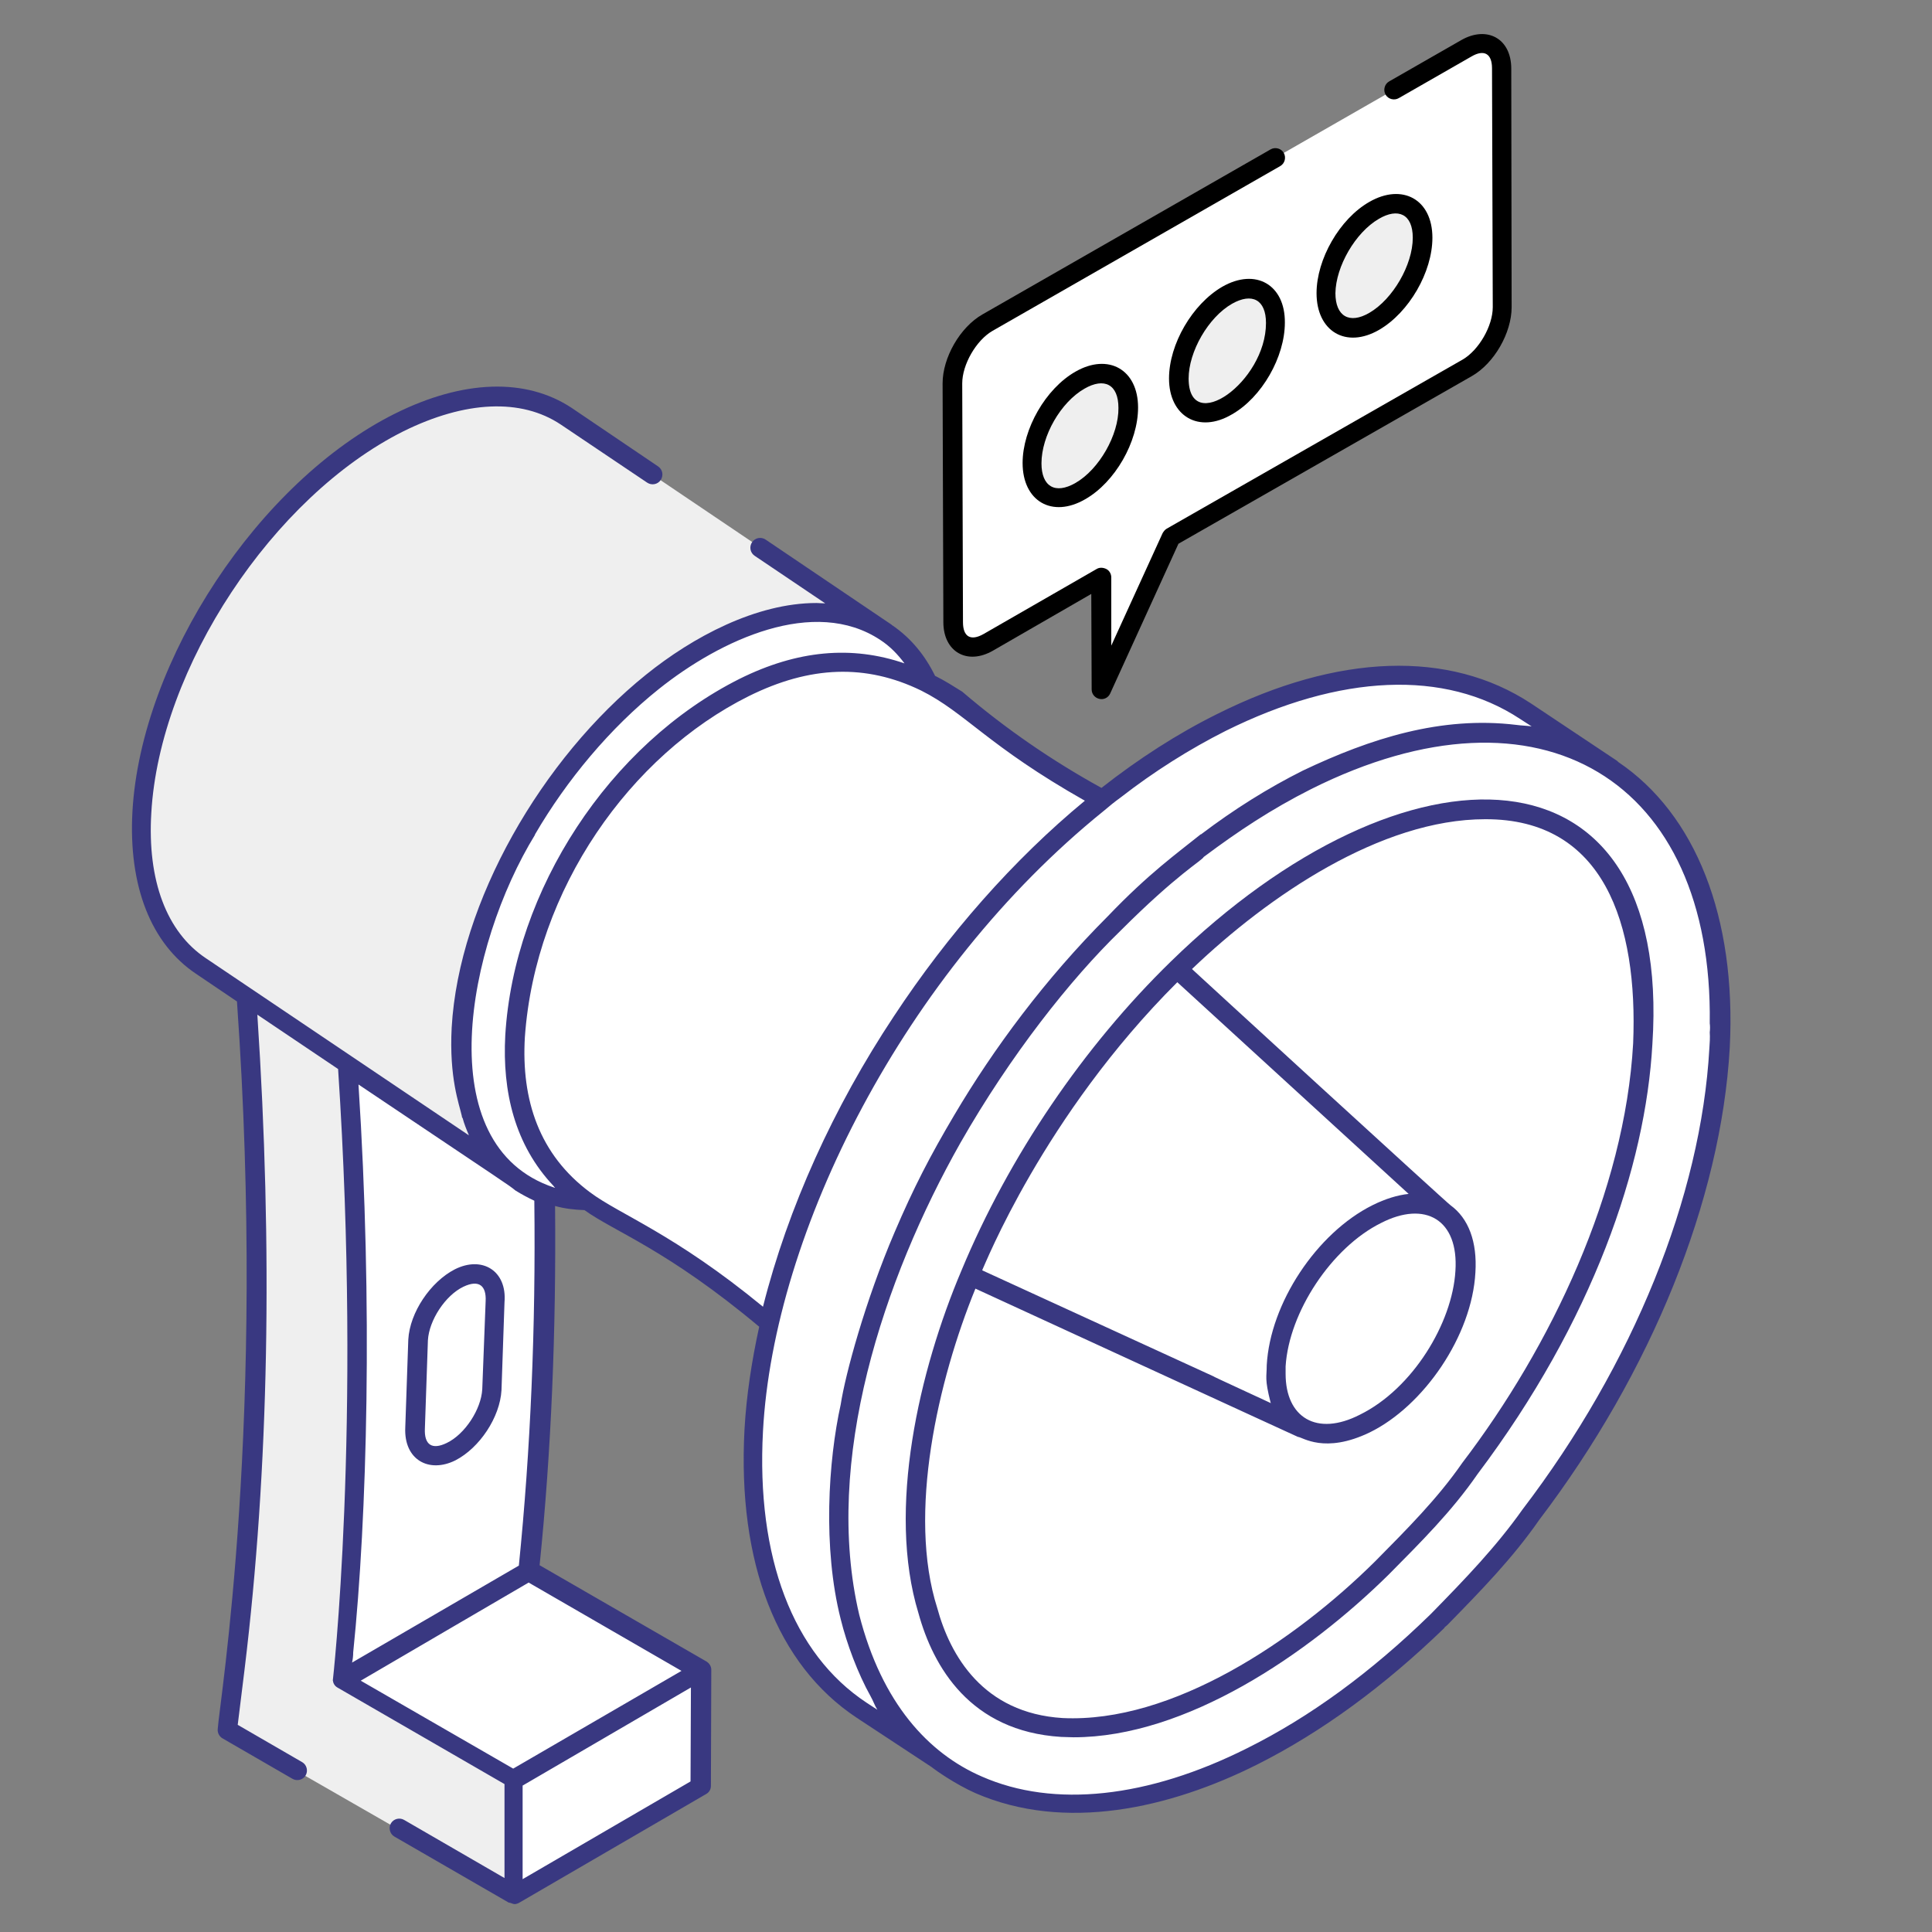 <?xml version="1.0" encoding="UTF-8"?>
<svg xmlns="http://www.w3.org/2000/svg" width="124" height="124" viewBox="0 0 124 124" fill="none">
  <rect x="0" y="0" width="124" height="124" fill="#808080" stroke="none"/>
  <path d="M21.894 107.846L33.931 100.871L44.974 107.241L32.938 114.24L21.894 107.846Z" fill="white"></path>
  <path d="M32.938 114.24L44.974 107.24L44.95 114.7L32.914 121.675L32.938 114.24Z" fill="white"></path>
  <path d="M21.604 59.602L33.64 52.603C35.311 69.847 35.408 86.073 33.931 100.871L21.894 107.87C23.396 93.048 23.299 76.846 21.604 59.602Z" fill="white"></path>
  <path d="M15.185 56.769L27.198 49.794L33.64 52.603L21.604 59.602L15.185 56.769Z" fill="white"></path>
  <path d="M19.036 113.659L14.556 111.067L15.04 107.144C16.905 91.862 16.953 74.933 15.185 56.769L21.628 59.578C23.299 76.822 23.395 93.049 21.918 107.846L32.962 114.216L32.938 121.675L25.575 117.413" fill="#EFEFEF"></path>
  <path d="M29.474 82.005C30.831 81.327 31.872 82.005 31.775 83.506L31.581 89.174C31.485 90.699 30.322 92.467 28.966 93.145C27.61 93.823 26.568 93.145 26.665 91.644L26.859 85.977C26.931 84.475 28.118 82.707 29.474 82.005Z" fill="white"></path>
  <path d="M29.184 81.472C27.634 82.271 26.302 84.233 26.205 85.977L26.011 91.62C25.914 93.702 27.537 94.574 29.232 93.727C30.782 92.927 32.09 90.966 32.187 89.222L32.38 83.579C32.55 81.569 30.952 80.576 29.184 81.472ZM30.952 89.174C30.879 90.457 29.837 92.055 28.675 92.612C27.73 93.073 27.222 92.734 27.27 91.692L27.464 86.025C27.537 84.741 28.578 83.143 29.741 82.586C30.758 82.102 31.218 82.537 31.17 83.506L30.952 89.174Z" fill="#393881"></path>
  <path d="M46.597 65.221L32.114 72.511L18.527 63.526L32.986 56.26L46.597 65.221Z" fill="white"></path>
  <path d="M48.801 35.141L56.866 40.566C54.25 38.823 50.472 38.823 46.161 40.978C37.588 45.265 30.201 56.478 29.644 65.972C29.402 70.404 30.685 73.722 32.962 75.538L12.909 62.024C10.293 60.28 8.84 56.866 9.106 52.143C9.663 42.625 17.05 31.436 25.624 27.149C29.934 24.994 33.713 25.018 36.328 26.738L41.874 30.467" fill="#EFEFEF"></path>
  <path d="M46.136 40.978C54.71 36.691 61.201 40.954 60.668 50.472C60.111 59.99 52.724 71.179 44.175 75.466C35.601 79.752 29.087 75.49 29.644 65.972C30.176 56.478 37.563 45.265 46.136 40.978Z" fill="white"></path>
  <path d="M78.347 88.786H101.937L109.202 65.899L106.756 65.754L107.192 58.391C89.464 59.142 74.472 55.824 61.394 44.877C57.35 42.189 52.966 41.535 47.783 44.127C39.573 48.244 33.615 57.374 33.083 66.505C32.768 72.123 34.996 75.829 39.186 78.057C51.562 84.523 60.692 95.688 69.362 109.275L78.347 109.808V88.786Z" fill="white"></path>
  <path d="M48.341 91.837C47.856 100.411 50.52 106.659 55.243 109.783L60.813 113.465C56.091 110.34 53.402 104.092 53.911 95.519C54.88 78.178 68.321 57.834 83.918 50.036C91.765 46.137 98.667 46.137 103.438 49.309L97.916 45.628C93.121 42.455 86.219 42.455 78.396 46.355C62.775 54.177 49.334 74.497 48.341 91.837Z" fill="white"></path>
  <path d="M92.177 104.092C88.52 107.676 84.499 110.655 80.309 112.762C67.837 119.011 57.786 115.305 54.783 104.746C53.984 102.106 53.669 99.006 53.863 95.543C54.856 78.202 68.297 57.883 83.87 50.084C90.167 46.936 95.882 46.306 100.338 47.88C106.926 50.108 110.898 56.986 110.292 67.328C109.711 77.282 105.037 88.253 98.183 97.262C96.488 99.733 94.381 101.864 92.177 104.092Z" fill="white"></path>
  <path d="M103.85 48.898C103.85 48.873 103.802 48.849 103.777 48.825L98.255 45.144C93.024 41.705 85.88 41.947 78.13 45.822C75.587 47.081 73.068 48.704 70.695 50.569C67.57 48.849 64.591 46.815 61.758 44.393C61.177 44.03 60.644 43.691 60.062 43.4C60.038 43.4 60.038 43.4 60.014 43.376C59.384 42.092 58.488 40.954 57.229 40.106C57.229 40.106 57.229 40.082 57.205 40.082L49.14 34.633C48.849 34.439 48.462 34.512 48.268 34.802C48.074 35.093 48.147 35.48 48.438 35.674L52.966 38.726C52.773 38.726 52.579 38.702 52.409 38.702C48.534 38.702 44.466 40.881 41.462 43.303C34.802 48.655 29.45 57.883 28.99 65.948C28.82 69.193 29.474 70.864 29.644 71.639C29.644 71.687 29.644 71.712 29.692 71.76C29.789 72.123 29.934 72.487 30.08 72.826C30.08 72.85 30.08 72.85 30.104 72.874L13.199 61.491C10.705 59.82 9.445 56.526 9.712 52.167C10.245 42.867 17.51 31.872 25.89 27.682C29.862 25.72 33.446 25.551 35.989 27.246L41.535 30.976C41.826 31.169 42.213 31.097 42.407 30.806C42.601 30.515 42.528 30.128 42.237 29.934L36.691 26.18C33.761 24.243 29.741 24.364 25.357 26.544C16.614 30.903 9.058 42.358 8.501 52.07C8.234 56.865 9.688 60.571 12.594 62.508L15.209 64.276C17.099 91.087 14.095 109.178 13.974 110.97C13.95 111.212 14.071 111.455 14.289 111.576L18.77 114.167C19.06 114.337 19.448 114.24 19.617 113.949C19.787 113.659 19.69 113.271 19.399 113.101L15.258 110.704L15.694 107.168C17.268 94.259 17.51 80.14 16.517 65.124L21.7 68.612C23.226 91.716 21.337 108.088 21.361 107.846C21.385 108.04 21.482 108.209 21.652 108.306L32.38 114.506C32.38 114.748 32.38 120.924 32.38 120.537L25.938 116.807C25.648 116.637 25.26 116.734 25.091 117.025C24.921 117.316 25.018 117.703 25.309 117.873L32.647 122.111C32.889 122.135 32.962 122.305 33.301 122.135L45.337 115.136C45.507 115.039 45.628 114.845 45.628 114.627L45.652 107.168C45.652 106.95 45.531 106.756 45.337 106.635L34.633 100.459C35.384 93.121 35.699 85.419 35.626 77.403C36.231 77.573 36.861 77.645 37.515 77.669C39.428 79.05 42.795 80.188 48.728 85.153C48.244 87.357 47.905 89.585 47.784 91.74C47.324 100.29 49.866 106.853 54.977 110.244L59.796 113.416C60.062 113.634 61.346 114.53 62.605 115.087C68.345 117.582 75.054 116.08 80.697 113.247C84.838 111.164 88.859 108.209 92.709 104.48V104.455L92.903 104.286C95.059 102.082 97.093 99.999 98.788 97.553C106.005 88.059 110.462 77.016 111.019 67.255C111.455 58.852 108.815 52.24 103.85 48.898ZM22.669 106.054C23.565 97.335 23.928 83.748 23.008 69.605C32.962 76.289 32.574 75.998 33.083 76.41C33.47 76.652 33.882 76.87 34.294 77.064C34.391 85.201 34.052 93.048 33.301 100.484L22.596 106.708C22.645 106.49 22.669 106.272 22.669 106.054ZM44.32 114.337L33.543 120.609C33.543 120.367 33.543 114.216 33.543 114.603L44.345 108.306L44.32 114.337ZM43.739 107.241L32.938 113.513L23.153 107.87C23.395 107.725 34.633 101.162 33.931 101.573L43.739 107.241ZM35.553 76.216C27.464 73.528 29.983 60.668 34.342 53.572C34.342 53.572 34.318 53.572 34.342 53.548C36.377 50.06 39.162 46.718 42.286 44.223C46.258 41.051 52.264 38.266 56.502 41.075C57.132 41.487 57.616 41.995 58.052 42.577C54.662 41.414 51.174 41.729 47.469 43.569C39.113 47.759 32.986 57.132 32.429 66.456C32.235 70.065 33.034 73.48 35.529 76.119C35.553 76.168 35.577 76.192 35.626 76.216C35.602 76.241 35.577 76.216 35.553 76.216ZM37.878 76.531C34.609 74.109 33.446 70.598 33.688 66.553C34.366 57.035 40.47 48.462 48.05 44.684C51.998 42.722 55.582 42.601 59.118 44.32C61.976 45.749 63.38 47.856 69.629 51.392C65.052 55.17 60.837 59.965 57.374 65.221C53.499 71.058 50.569 77.524 48.97 83.869C43.255 79.171 39.791 77.96 37.878 76.531ZM55.606 109.275C50.884 106.151 48.534 99.951 48.97 91.862C49.648 79.098 58.028 62.387 70.84 52.046C71.179 51.755 71.566 51.441 71.906 51.198C74.085 49.503 76.362 48.074 78.662 46.912C86.025 43.255 92.734 42.964 97.553 46.137L98.304 46.621C97.989 46.573 97.65 46.573 97.311 46.524C92.491 45.943 87.963 47.396 83.627 49.455C81.399 50.569 79.195 51.949 77.088 53.548H77.064C75.562 54.758 73.746 56.042 71.106 58.803C67.086 62.823 63.768 67.304 61.249 71.566C59.699 74.182 58.634 76.24 57.423 79.074C55.534 83.482 54.25 88.229 53.959 90.142C53.16 93.751 52.797 99.345 53.959 103.923C54.347 105.497 55.049 107.386 55.873 108.863C56.042 109.154 56.139 109.469 56.309 109.735L55.606 109.275ZM109.735 66.262C109.759 66.577 109.735 66.941 109.711 67.28C109.178 76.798 104.819 87.575 97.723 96.875C96.027 99.273 94.066 101.307 91.934 103.487L91.765 103.656C88.011 107.313 84.088 110.195 80.043 112.205C73.674 115.402 67.643 116.056 63.017 114.022C59.602 112.544 56.599 109.323 55.146 103.632C52.821 93.775 56.696 82.102 61.637 73.359C64.858 67.716 68.709 62.848 71.906 59.748C75.562 56.09 77.137 55.243 77.258 55.001C79.462 53.354 81.569 51.949 84.16 50.641C98.934 43.255 109.953 50.133 109.735 65.681C109.759 65.851 109.759 66.044 109.735 66.262Z" fill="#393881"></path>
  <path d="M105.448 67.013C104.94 75.683 100.895 85.613 94.356 94.259C92.782 96.536 90.893 98.449 88.907 100.459L88.689 100.677C85.347 103.971 81.763 106.587 78.154 108.403C74.545 110.195 71.082 111.067 68.176 110.898C62.702 110.559 60.45 106.659 59.554 103.414C58.876 101.21 58.634 98.691 58.803 95.834C59.045 91.329 60.305 86.534 62.266 81.811C65.294 74.618 70.041 67.594 75.587 62.169C78.88 58.948 82.441 56.284 86.098 54.444C89.706 52.651 93.145 51.804 96.027 51.973C96.996 52.022 97.916 52.216 98.764 52.482C103.462 54.08 105.909 59.336 105.448 67.013Z" fill="white"></path>
  <path d="M92.734 77.863L83.627 91.619L62.242 81.811C65.269 74.618 70.016 67.594 75.562 62.169L92.734 77.863Z" fill="white"></path>
  <path d="M88.35 77.912C91.716 76.241 94.259 77.888 94.041 81.593C93.823 85.323 90.941 89.682 87.575 91.353C84.209 93.024 81.69 91.377 81.908 87.648C82.126 83.942 85.008 79.583 88.35 77.912Z" fill="white"></path>
  <path d="M75.151 61.709C69.556 67.159 64.761 74.206 61.709 81.544C58.997 87.938 56.914 96.875 58.948 103.535C59.893 106.974 62.266 111.116 68.103 111.479C68.37 111.479 68.612 111.503 68.902 111.503C76.12 111.503 83.942 106.175 89.125 101.065C91.184 98.982 93.169 97.02 94.841 94.598C102.227 84.79 105.618 74.86 106.054 67.013C107.362 47.13 90.215 47.008 75.151 61.709ZM88.084 77.355C84.499 79.147 81.52 83.651 81.302 87.623C81.302 88.398 81.157 88.471 81.544 89.997C81.544 90.021 81.569 90.045 81.569 90.069L81.544 90.045C81.302 89.924 77.645 88.253 77.912 88.35L63.066 81.544L63.041 81.52C63.187 81.254 66.965 71.615 75.562 63.041L90.409 76.628C89.706 76.701 88.907 76.943 88.084 77.355ZM93.412 81.569C93.218 84.911 90.675 89.125 87.284 90.796C84.499 92.225 82.513 90.966 82.513 88.18V87.696C82.731 84.209 85.468 80.067 88.641 78.493C91.474 77.04 93.63 78.275 93.412 81.569ZM104.819 66.965C104.286 76.483 99.539 86.437 93.848 93.896C92.273 96.173 90.312 98.134 88.253 100.217C83.119 105.303 75.248 110.607 68.2 110.268C63.09 109.953 60.983 106.248 60.159 103.22C58.222 97.165 60.208 88.568 62.605 82.707C62.92 82.852 83.603 92.37 83.312 92.225C83.579 92.225 85.008 93.339 87.914 91.934C91.377 90.239 94.477 85.734 94.695 81.665C94.816 79.704 94.259 78.202 93.097 77.355C92.951 77.282 76.41 62.121 76.531 62.218L76.507 62.194L76.531 62.169C81.399 57.519 88.616 52.579 95.325 52.579C102.954 52.555 105.134 59.312 104.819 66.965Z" fill="#393881"></path>
  <path d="M89.464 5.764L94.114 3.1C95.349 2.373 96.39 2.955 96.39 4.384L96.439 19.714C96.439 21.143 95.422 22.911 94.186 23.613L75.199 34.463L70.719 44.248L70.694 37.055L63.453 41.245C62.218 41.971 61.176 41.39 61.176 39.961L61.128 24.631C61.128 23.177 62.145 21.434 63.38 20.731L81.859 10.123" fill="white"></path>
  <path d="M69.314 24.412C71.034 23.419 72.414 24.219 72.414 26.18C72.414 28.142 71.058 30.54 69.338 31.533C67.619 32.526 66.238 31.702 66.238 29.741C66.238 27.779 67.594 25.381 69.314 24.412Z" fill="#EFEFEF"></path>
  <path d="M78.76 18.939C80.479 17.946 81.86 18.745 81.86 20.707C81.86 22.669 80.503 25.066 78.784 26.059C77.064 27.052 75.66 26.253 75.66 24.291C75.66 22.33 77.04 19.932 78.76 18.939Z" fill="#EFEFEF"></path>
  <path d="M88.205 13.514C89.924 12.521 91.329 13.296 91.329 15.282C91.329 17.244 89.949 19.666 88.229 20.659C86.534 21.627 85.129 20.828 85.129 18.866C85.105 16.88 86.51 14.483 88.205 13.514Z" fill="#EFEFEF"></path>
  <path d="M96.996 4.408C96.996 2.446 95.422 1.647 93.799 2.567L89.149 5.231C88.859 5.401 88.762 5.788 88.931 6.079C89.101 6.369 89.488 6.466 89.779 6.297L94.429 3.633C95.252 3.148 95.761 3.439 95.761 4.384L95.809 19.714C95.809 20.925 94.913 22.475 93.872 23.08L74.885 33.93C74.763 34.003 74.691 34.1 74.618 34.221L71.324 41.438V37.055C71.324 36.837 71.203 36.619 71.01 36.522C70.816 36.425 70.573 36.401 70.38 36.522L63.138 40.687C62.291 41.172 61.806 40.857 61.806 39.937L61.758 24.606C61.758 23.395 62.654 21.845 63.695 21.24L82.174 10.656C82.465 10.487 82.562 10.099 82.392 9.809C82.223 9.518 81.835 9.421 81.545 9.591L63.066 20.174C61.613 20.998 60.498 22.959 60.498 24.606L60.547 39.937C60.547 41.826 62.073 42.722 63.744 41.753L70.041 38.12L70.065 44.248C70.065 44.538 70.259 44.78 70.549 44.853C70.84 44.926 71.131 44.78 71.252 44.514L75.635 34.899L94.453 24.146C95.906 23.323 97.02 21.361 97.02 19.714L96.996 4.408Z" fill="black"></path>
  <path d="M69.023 23.855C67.11 24.945 65.633 27.537 65.633 29.716C65.633 32.163 67.522 33.276 69.653 32.041C71.566 30.951 73.044 28.36 73.044 26.156C73.044 23.71 71.13 22.645 69.023 23.855ZM69.023 31C67.716 31.751 66.844 31.218 66.844 29.741C66.844 27.973 68.079 25.817 69.605 24.945C70.864 24.219 71.784 24.655 71.784 26.18C71.809 27.9 70.549 30.128 69.023 31Z" fill="black"></path>
  <path d="M78.445 18.406C76.531 19.52 75.03 22.087 75.03 24.291C75.03 26.713 76.943 27.852 79.074 26.592C80.988 25.502 82.465 22.911 82.465 20.707C82.489 18.285 80.6 17.171 78.445 18.406ZM76.289 24.291C76.289 22.572 77.549 20.368 79.074 19.496C80.358 18.77 81.254 19.23 81.254 20.731C81.254 24.534 76.289 27.997 76.289 24.291Z" fill="black"></path>
  <path d="M88.52 21.167C90.433 20.053 91.935 17.462 91.935 15.258C91.935 12.787 89.997 11.746 87.89 12.957C85.977 14.047 84.499 16.638 84.499 18.818C84.499 21.264 86.389 22.402 88.52 21.167ZM88.496 14.047C89.731 13.32 90.675 13.732 90.675 15.258C90.675 17.002 89.392 19.205 87.89 20.077C86.606 20.828 85.71 20.295 85.71 18.818C85.735 17.098 86.994 14.919 88.496 14.047Z" fill="black"></path>
</svg>
